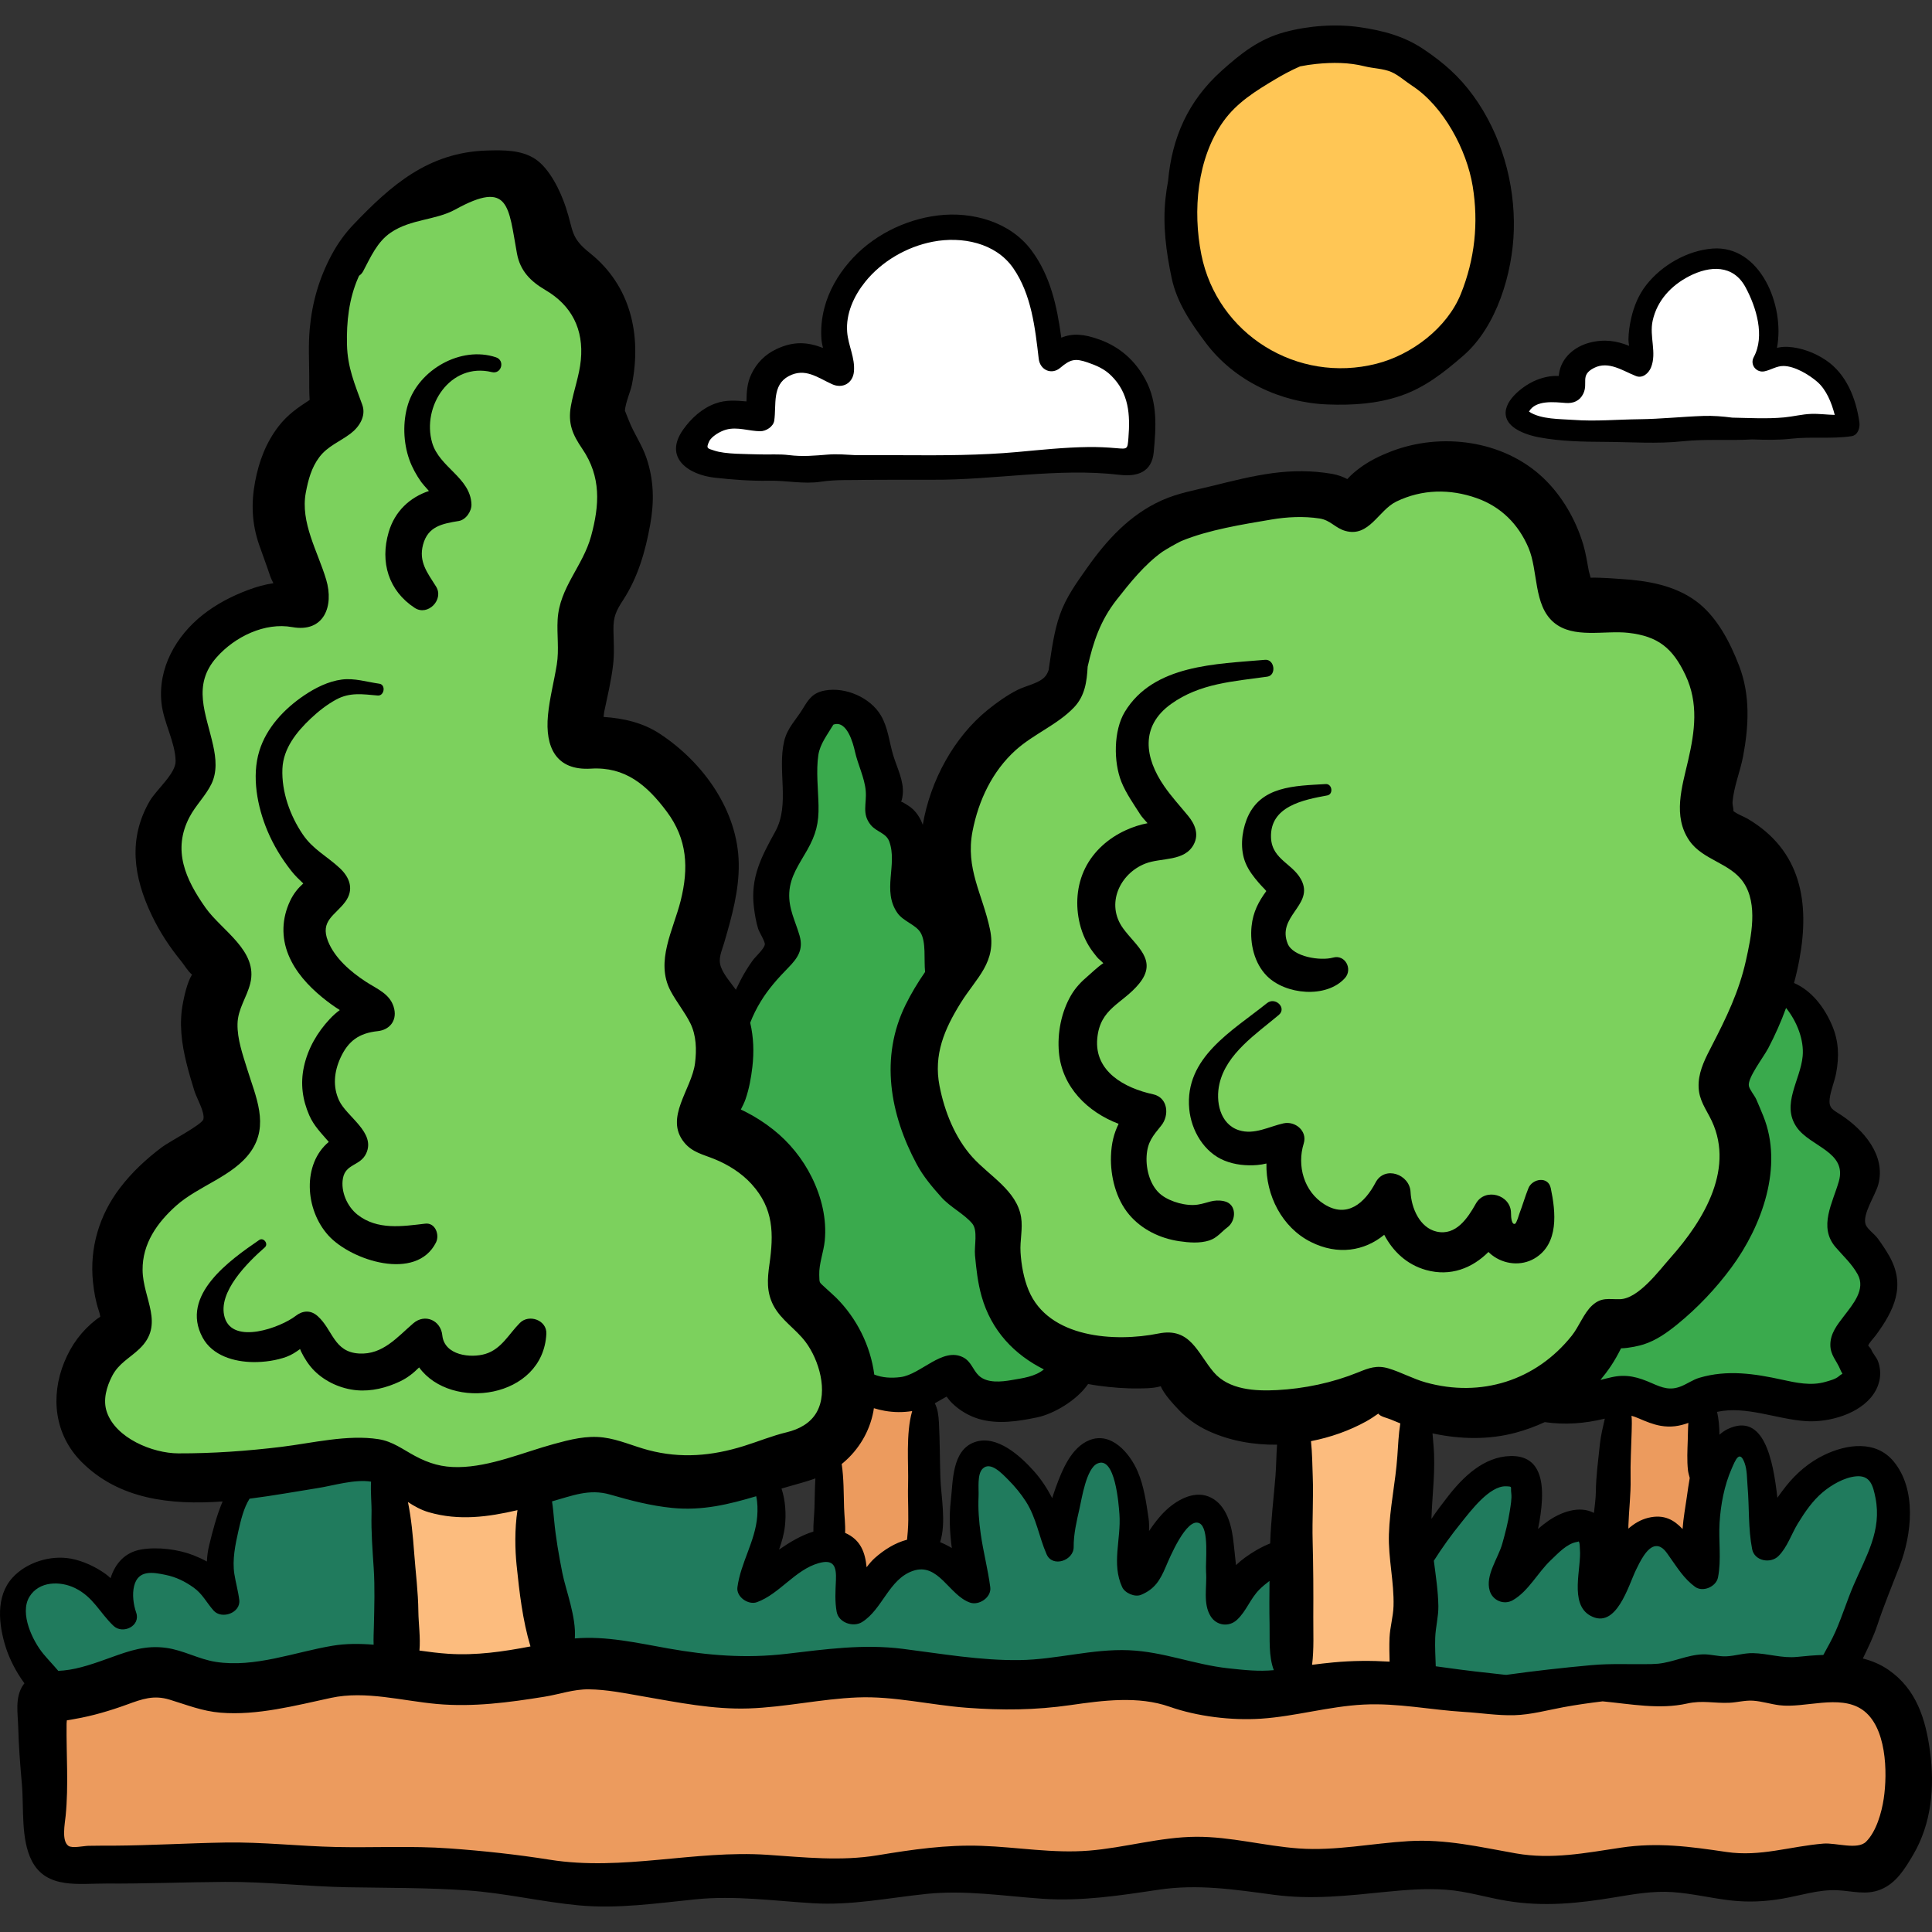 <?xml version="1.0" encoding="iso-8859-1"?>
<!-- Generator: Adobe Illustrator 19.0.0, SVG Export Plug-In . SVG Version: 6.00 Build 0)  -->
<svg version="1.1" id="Capa_1" xmlns="http://www.w3.org/2000/svg" xmlns:xlink="http://www.w3.org/1999/xlink" x="0px" y="0px"
	 viewBox="0 0 512.003 512.003" style="enable-background:new 0 0 512.003 512.003;" xml:space="preserve">
<rect x="0" y="0" width="512.003" height="512.003" fill="#333333" stroke="none"/>
<g>
	<path style="fill:#7CD15D;" d="M89.39,71.696c-1.862,10.447,4.605,21.603,0.768,31.497c-2.536,6.54-8.983,10.735-12.516,16.795
		c-5.491,9.419-3.044,21.195-1.854,32.032c0.177,1.612,0.308,3.32-0.388,4.785c-1.154,2.43-4.081,3.331-6.663,4.086
		c-9.338,2.731-19.54,8.469-20.667,18.133c-0.559,4.795,1.323,9.534,1.516,14.357c0.488,12.228-9.775,23.168-8.545,35.343
		c1.244,12.315,13.806,21.204,15.08,33.516c0.632,6.106-1.654,12.231-1.05,18.339c0.615,6.216,4.189,12.296,2.708,18.364
		c-1.741,7.132-9.438,10.733-14.785,15.763c-6.672,6.275-10.031,15.892-8.717,24.957c0.577,3.979,1.899,8.407-0.346,11.743
		c-1.179,1.752-3.125,2.794-4.802,4.077c-7.157,5.474-9.222,16.57-4.514,24.253c5.772,9.42,18.344,11.696,29.388,11.984
		c10.015,0.262,20.053-0.343,29.964-1.805c6.456-0.953,13.016-2.27,19.452-1.192c10.361,1.735,19.796,9.558,30.166,7.878
		c6.813-1.104,12.525-6.217,19.379-7.025c3.544-0.418,7.107,0.357,10.608,1.049c13.395,2.647,27.805,4.032,40.265-1.553
		c12.46-5.584,21.724-20.289,16.966-33.087c-2.904-7.812-10.302-13.58-12.099-21.718c-1.579-7.153,1.435-15.191-1.975-21.674
		c-3.911-7.436-14.692-9.544-17.801-17.349c-3.229-8.106,3.723-17.776,0.173-25.747c-1.799-4.039-5.977-6.685-7.583-10.804
		c-2.489-6.384,1.993-13.098,4.268-19.561c5.278-14.997-3.282-33.432-18.144-39.079c-4.958-1.884-11.006-2.953-13.497-7.635
		c-1.274-2.395-1.276-5.246-1.143-7.956c0.576-11.779,3.122-23.458,7.5-34.408c3.209-8.027,7.489-16.442,5.58-24.873
		c-1.402-6.193-6.078-11.691-5.633-18.026c0.235-3.345,1.904-6.427,2.46-9.734c2.003-11.906-10.046-20.959-15.349-31.805
		c-5.62-11.495-14.141-25.427-29.701-20.609C106.942,48.385,91.477,59.983,89.39,71.696z"/>
	<path style="fill:#7CD15D;" d="M349.532,132.154c-6.519,0.41-13.045-0.592-19.577-0.572c-18.592,0.058-38.271,10.428-43.877,28.155
		c-2.723,8.61-2.232,18.669-8.053,25.572c-3.811,4.519-9.62,6.742-14.43,10.179c-10.216,7.301-15.62,20.769-13.284,33.107
		c0.915,4.836,2.914,9.532,2.801,14.452c-0.172,7.477-5.097,13.86-8.238,20.647c-6.392,13.811-5.191,30.861,3.073,43.639
		c5.946,9.193,15.377,16.587,17.848,27.253c1.246,5.378,0.636,11.363,3.559,16.046c2.918,4.674,8.648,6.786,14.105,7.55
		c5.457,0.764,11.074,0.512,16.391,1.956c7.328,1.989,13.387,6.981,19.769,11.094c6.382,4.113,13.989,7.526,21.382,5.794
		c5.509-1.291,10.1-5.286,15.627-6.497c6.178-1.354,12.481,0.941,18.682,2.189c12.598,2.535,26.046,0.621,37.436-5.329
		c3.829-2,7.508-4.516,10.015-8.033c1.41-1.978,2.431-4.246,4.101-6.01c1.927-2.036,4.549-3.23,7.006-4.579
		c18.34-10.071,29.45-31.921,26.783-52.673c-0.538-4.188-1.584-8.356-1.341-12.571c0.299-5.172,2.509-10.011,4.567-14.766
		c5.552-12.832,9.868-28.849,1.231-39.844c-3.687-4.694-9.368-7.795-12.057-13.123c-4.294-8.51,0.674-18.59,0.88-28.12
		c0.285-13.182-10.109-25.777-23.106-27.999c-3.812-0.652-7.813-0.522-11.395-1.979c-10.038-4.082-11.602-17.52-18.238-26.087
		c-4.9-6.326-15.129-11.309-23.294-9.833c-4.276,0.773-7.863,4.198-11.719,6.035C360.973,130.289,355.292,131.792,349.532,132.154z"
		/>
</g>
<g>
	<path style="fill:#207B5D;" d="M105.088,419.227c0-7.626,4.21-28.918-5.962-31.797c-6.919-1.958-18.562,0.456-25.481,1.926
		c-14.145,3.003-16.502,16.36-15.464,29.347c-3.792-3.763-12.063-5.644-17.213-4.645c-7.166,1.391-8.813,5.08-9.014,11.699
		c-3.796-5.686-9.934-6.649-16.297-7.725c-7.827-1.324-11.08,1.937-11.591,10.056c-0.366,5.818,2.811,18.674,9.564,19.931
		c3.069,0.572,8.039-2.21,10.852-2.905c4.687-1.156,9.532-2.268,14.345-2.384c6.921-0.167,12.617,2.51,18.812,5.152
		c11.95,5.097,17.21-1.533,28.299-5.194c2.949-0.974,6.261-1.444,9.368-1.28c1.805,0.095,5.869,1.924,7.506,1.354
		C110.428,440.106,106.668,421.893,105.088,419.227z"/>
	<path style="fill:#207B5D;" d="M141.654,391.803c0.005,10.126,0.798,20.307,2.185,30.337c0.599,4.332,0.047,11.224,1.766,15.288
		c2.49,5.886,8.198,1.768,13.128,1.406c7.434-0.546,14.695,1.642,21.803,3.563c10.8,2.918,21.377,3.18,32.471,2.46
		c15.25-0.99,30.131-0.851,45.421-0.816c8.462,0.019,16.882,1.534,25.343,1.989c8.094,0.436,16.185-1.565,24.291-1.552
		c11.647,0.018,23.078,3.291,34.618,3.504c2.285-7.857,0.873-15.013-0.03-22.885c-0.308-2.683,0.305-7.358-1.788-9.355
		c-5.244-5.003-9.782,4.867-14.178,6.499c-5.518-5.057-2.733-32.811-15.165-17.124c-6.178,7.796-7.822,7.611-10.575-1.645
		c-1.388-4.666-1.434-9.783-3.025-14.281c-1.07-3.023-3.364-6.154-7.388-4.702c-5.043,1.821-5.343,10.445-7.074,14.714
		c-2.822,6.957-4.861,1.483-7.374-2.633c-2.031-3.327-4.541-6.452-8.188-8.248c-16.102-7.932-10.978,19.476-10.516,27.354
		c-5.158,0.628-8.756-5.038-14.02-5.119c-6.356-0.098-8.157,6.62-13.261,8.148c-6.474,1.938-2.768-5.823-7.637-8.226
		c-4.663-2.302-9.812,5.741-14.893,4.652c-11.59-2.483,5.182-18.841-6.669-23.348c-10.308-3.919-20.802,6.936-30.437,2.693
		C163.664,391.484,152.197,383.61,141.654,391.803z"/>
	<path style="fill:#207B5D;" d="M379.342,407.864c-4.362,7.864-3.465,15.321-3.49,24.961c-0.008,3.275-0.34,6.931,2.12,9.454
		c6,6.154,22.7,4.012,30.747,4.336c18.606,0.748,36.76-3.443,55.33-3.445c6.323-0.001,16.172,1.866,21.969-1.202
		c6.918-3.662,11.595-17.729,13.231-24.914c1.773-7.785,6.157-25.67-3.687-29.941c-12.384-5.373-20.194,9.293-27.338,16.023
		c-0.742-3.527-3.638-20.992-7.706-20.242c-8.897,1.64-4.116,22.77-8.15,28.038c-5.091-2.228-5.099-7.728-12.1-6.525
		c-7.442,1.28-7.176,9.954-13.048,12.182c-3.848-3.413-0.916-11.806-7.795-12.247c-6.044-0.388-10.093,6.637-15.245,8.069
		c0.308-7.915,6.005-20.686-5.899-21.044c-8.213-0.247-11.687,6.63-16.248,12.463C380.966,405.195,380.079,406.535,379.342,407.864z
		"/>
</g>
<g>
	<path style="fill:#3AAA4D;" d="M220.371,187.571c-9.334,6.684-7.547,19.546-7.909,29.153c-0.301,7.997-5.705,8.859-7.955,15.809
		c-2.209,6.823,2.826,11.819,1.48,17.991c-1.325,6.072-8.164,11.171-11.702,16.025c-5.025,6.893-8.574,19.732-4.905,28.394
		c2.436,5.752,9.433,11.037,13.003,16.389c1.9,2.849,3.895,5.595,5.214,8.778c2.265,5.468,0.485,10.472,1.947,15.831
		c1.93,7.076,9.043,11.952,11.915,19.283c4.485,11.448,15.125,20.1,26.452,10.902c8.485,4.339,18.134,11.54,28.163,4.593
		c6.998-4.848,5.88-8.168,2.576-12.96c-5.486-7.956-10.789-15.39-13.126-25.327c-2.622-11.15-1.267-13.675-10.113-20.563
		c-11.241-8.753-16.9-24.284-13.036-38.217c2.941-10.605,11.253-19.827,6.093-31.482c-1.207-2.725-4.156-4.446-5.467-7.076
		c-2.091-4.193-0.664-8.506-1.766-12.799c-2.044-7.964-7.829-9.524-8.669-18.908c-0.71-7.929-1.085-13.795-9.317-17.219
		C222.432,186.181,221.952,186.649,220.371,187.571z"/>
	<path style="fill:#3AAA4D;" d="M469.332,256.647c-3.996,11.65-15.066,22.521-12.281,35.829c1.725,8.241,5.264,12.027,4.013,21.041
		c-1.734,12.495-13.632,25.774-23.812,32.802c-4.322,2.984-10.13,3.156-14.145,6.117c-3.093,2.282-10.83,14.257-8.226,17.934
		c3.085,4.356,9.22-0.297,12.363-0.952c6.319-1.316,5.857,0.156,11.145,2.412c8.779,3.745,16.295-3.185,26.334-0.866
		c7.11,1.643,15.444,4.4,22.253,0.008c7.773-5.013,5.201-14.995,8.116-22.405c2.296-5.837,3.957-10.004,1.403-15.786
		c-1.728-3.913-4.298-5.463-4.858-9.883c-0.776-6.131,4.35-14.419,0.571-20.055c-2.763-4.12-10.24-3.645-11.938-9.609
		c-1.721-6.047,3.296-12.49,1.536-19.089C480.327,268.599,476.674,262.861,469.332,256.647z"/>
</g>
<g>
	<path style="fill:#FCBC7E;" d="M102.366,392.64c0,9.628-5.805,45.173,6.462,48.766c6.167,1.807,16.915,0.837,23.038,0.889
		c3.417,0.029,12.489,2.231,15-0.158c3.457-3.289-1.531-26.185-2.228-30.383c-0.418-2.518-2.023-18.255-4.195-19.74
		c-3.234-2.21-13.855,3.31-18.143,2.795C117.05,394.18,110.799,387.818,102.366,392.64z"/>
	<path style="fill:#FCBC7E;" d="M344.132,376.091c0,23.124-1.786,46.429-0.611,69.527c3.796,0.86,8.416-1.12,12.502-1.168
		c4.257-0.049,10.727,2.218,14.746,0.717c8.512-3.18,5.757-30.984,5.742-40.261c-0.01-6.413,2.91-28.881-1.801-33.456
		C369.678,366.562,352.729,370.811,344.132,376.091z"/>
</g>
<g>
	<path style="fill:#EC9B5E;" d="M218.932,381.847c-2.198,8.266-0.348,18.675,0.111,27.274c7.007-0.093,6.21,6.321,6.492,11.362
		c5.024-5.42,13.298-8.198,20.649-7.809c2.981-14.769-3.757-29.855-1.444-44.389C233.73,367.698,225.465,368.901,218.932,381.847z"
		/>
	<path style="fill:#EC9B5E;" d="M428.318,368.895c0.035,13.805-2.632,28.764-1.333,42.463c2.672-2.24,7.272-7.933,11.426-7.06
		c4.837,1.017,5.796,8.134,11.371,8.375c4.023-7.408,4.953-27.636,1.545-35.858c-2.457-5.929-1.411-3.577-7.879-4.485
		C439.646,371.797,432.785,368.085,428.318,368.895z"/>
	<path style="fill:#EC9B5E;" d="M269.3,446.606c-46.937-0.184-95.208-7.992-141.788-2.7c-18.126,2.059-35.061-2.252-52.918,1.298
		c-14.236,2.831-28.276-0.365-42.528-0.035c-11.132,0.258-20.833,3.509-22.193,14.869c-1.007,8.41-1.505,29.208,8.096,32.632
		c5.134,1.831,13.744-0.109,19.169,0.146c9.619,0.452,19.412,0.257,29.081,0.72c19.054,0.913,38.165,0.998,57.234,1.838
		c20.916,0.922,41.884,2.295,62.781,3.935c8.676,0.681,17.467,1.753,26.218,1.3c10.483-0.543,20.526-3.959,31.057-4.389
		c36.585-1.495,73.888-3.841,110.576-2.161c16.336,0.748,31.102,0.279,47.244,2.716c17.736,2.677,34.249-1.451,51.779-0.547
		c14.117,0.728,48.974,9.163,51.495-11.836c1.282-10.677,4.179-32.59-7.341-37.604c-9.233-4.019-22.393-2.397-32.147-2.337
		c-16.115,0.1-32.247,2.173-48.35,2.915c-24.533,1.131-48.634,1.381-73.151,1.399C321.153,448.781,295.378,438.917,269.3,446.606z"
		/>
</g>
<path style="fill:#FFC655;" d="M329.741,17.759c-35.801,25.259-17.613,89.387,28.008,85.846
	c22.189-1.722,38.279-16.677,39.327-39.239c0.722-15.554-4.53-33.453-17.931-42.528c-7.223-4.891-15.924-8.307-24.683-8.816
	C344.99,12.473,339.677,16.071,329.741,17.759z"/>
<g>
	<path style="fill:#FFFFFF;" d="M242.367,60.619c-7.441,2.139-16.752,7.559-19.012,15.306c-1.996,6.843-1.634,13.499-0.859,20.439
		c-3.732-3.751-9.421-3.863-14.155-1.555c-2.987,1.457-5.077,3.882-6.141,7.024c-0.351,1.038-0.333,6.074-1.202,6.75
		c-0.922,0.717-2.924-0.174-3.994-0.196c-3.501-0.071-7.592,0.652-10.322,2.949c-2.258,1.899-3.748,4.463-2.738,7.433
		c1.054,3.099,3.785,3.326,6.942,3.683c6.012,0.68,12.196-0.157,18.232-0.126c7.265,0.037,14.531-0.275,21.803-0.276
		c14.173-0.001,28.389-0.313,42.552,0.148c4.988,0.162,9.921-0.223,14.919,0.094c2.804,0.177,5.698,0.557,8.508,0.261
		c5.507-0.58,5.109-5.508,5.251-10.131c0.188-6.132-1.132-13.147-6.477-16.739c-5.697-3.829-10.712-2.019-16.937-1.77
		C277.154,76.069,266.349,57.147,242.367,60.619z"/>
	<path style="fill:#FFFFFF;" d="M453.932,68.883c-12.593-0.412-17.517,9.92-18.738,20.955c-0.192,1.733,0.09,3.824-1.092,5.232
		c-2.948-2.699-11.112-2.194-14.482-0.338c-3.859,2.126-2.389,4.74-4.331,7.832c-1.096,1.746-0.863,1.355-2.979,1.317
		c-3.016-0.054-7.236-1.747-9.374,1.766c-1.459,2.398-0.219,5.428,2.085,6.661c4.449,2.381,12.724,1.338,17.52,1.133
		c6.734-0.288,13.491-0.024,20.239-0.184c11.267-0.266,22.496-0.445,33.758-0.305c3.419,0.043,10.792,2.202,11.805-1.881
		c1.016-4.095-3.859-10.219-6.592-12.734c-2.326-2.14-4.722-2.994-7.851-3.227c-2.24-0.167-5.186,0.853-7.087,0.247
		c2.957-4.59,2.58-11.07,0.283-15.882C465.116,75.324,459.682,69.071,453.932,68.883z"/>
</g>
<path d="M511.482,464.158c-1.153-8.57-3.6-16.52-11.044-21.649c-2.072-1.428-4.359-2.375-6.758-2.989
	c1.411-2.912,2.836-5.817,3.881-8.971c1.76-5.308,3.893-10.386,5.894-15.599c3.184-8.298,4.552-20.16-1.601-27.627
	c-4.698-5.7-12.376-4.636-18.363-1.765c-4.022,1.929-7.401,4.812-10.173,8.286c-0.798,1-1.557,2.03-2.291,3.079
	c-1.147-10.301-3.652-22.637-13.089-18.24c-0.823,0.384-1.571,0.916-2.263,1.541c-0.023-2.043-0.167-4.158-0.65-6.061
	c7.742-1.677,15.754,1.948,23.578,2.459c6.047,0.395,14.293-1.886,17.904-7.182c1.775-2.604,2.279-5.686,1.197-8.656
	c-0.424-1.165-1.477-2.158-1.851-3.265c-0.039-0.115-0.737-0.896-0.735-0.882c-0.047-0.458,1.418-1.999,1.915-2.669
	c4.982-6.719,8.103-13.287,3.625-21.149c-0.901-1.583-1.961-3.145-3.03-4.615c-0.827-1.138-2.731-2.471-3.193-3.657
	c-1.023-2.63,2.579-7.79,3.345-10.677c2.051-7.73-3.992-14.522-9.923-18.411c-1.996-1.309-3.263-1.697-2.971-4.246
	c0.26-2.274,1.286-4.55,1.714-6.819c0.841-4.457,0.698-8.499-1.098-12.701c-2.086-4.88-5.468-9.197-10.064-11.186
	c0.549-2.025,1.019-4.072,1.404-6.14c2.851-15.292,0.453-29.033-13.681-37.379c-1.107-0.654-2.969-1.266-3.925-2.188
	c0.428,0.31-0.163-1.331-0.093-2.23c0.313-4.018,2.043-8.155,2.796-12.129c1.517-8.002,1.935-16.219-1.031-23.954
	c-2.41-6.285-5.928-13.138-11.461-17.2c-5.746-4.218-12.948-5.42-19.909-5.856c-0.618-0.039-5.188-0.412-8.012-0.34
	c-0.129-0.62-0.398-1.367-0.462-1.702c-0.448-2.361-0.79-4.744-1.476-7.053c-1.967-6.622-5.686-13.069-10.742-17.811
	c-10.556-9.901-26.954-12.007-40.19-6.894c-2.94,1.136-5.724,2.482-8.26,4.362c-1.177,0.872-2.271,1.785-3.252,2.871
	c-0.026,0.029-0.06,0.065-0.088,0.095c-1.198-0.613-2.472-1.113-4.08-1.388c-5.261-0.9-10.436-0.893-15.717-0.186
	c-5.39,0.722-10.648,2.061-15.919,3.369c-4.539,1.126-9.172,1.915-13.456,3.843c-8.449,3.801-14.547,10.456-19.792,17.894
	c-2.808,3.982-5.56,7.754-7.202,12.396c-1.631,4.612-2.2,9.511-2.94,14.321c-0.013,0.086-0.005,0.164-0.014,0.248
	c-0.265,0.8-0.618,1.498-1.121,2.004c-1.674,1.685-5.074,2.312-7.168,3.378c-2.808,1.429-5.428,3.296-7.876,5.273
	c-8.979,7.253-15.222,18.757-17.224,30.454c-0.551-1.481-1.344-2.857-2.505-4.006c-0.832-0.823-1.771-1.329-2.752-1.926
	c-0.088-0.053-0.285-0.122-0.5-0.199c0.303-0.454,0.426-1.639,0.459-2.013c0.309-3.523-1.553-6.996-2.534-10.257
	c-1.059-3.52-1.37-7.339-3.268-10.563c-2.796-4.752-9.385-7.601-14.808-6.618c-3.21,0.582-4.323,2.247-5.843,4.769
	c-1.815,3.012-4.131,5.079-4.981,8.655c-1.852,7.786,1.591,16.795-2.353,23.944c-3.705,6.717-6.638,12.21-5.664,20.127
	c0.231,1.881,0.548,3.764,1.097,5.58c0.298,0.987,1.89,3.457,1.793,4.221c-0.149,1.178-2.512,3.263-3.22,4.251
	c-1.21,1.687-2.279,3.422-3.229,5.265c-0.411,0.796-0.826,1.634-1.23,2.496c-1.389-1.945-3.16-3.899-3.94-6.009
	c-0.833-2.256,0.127-3.979,0.898-6.622c1.974-6.774,3.92-13.697,3.808-20.823c-0.22-14.041-9.435-26.842-20.927-34.389
	c-4.482-2.943-9.631-4.108-14.9-4.456c0.063-0.61,0.117-1.124,0.165-1.348c0.876-4.144,1.873-8.254,2.366-12.468
	c0.364-3.111,0.147-6.067,0.092-9.192c-0.063-3.55,0.709-5.12,2.567-7.973c3.94-6.05,5.905-12.942,7.173-19.992
	c1.093-6.078,0.994-11.807-1.012-17.716c-1.181-3.481-3.364-6.518-4.647-9.863c-0.459-1.197-0.795-2.031-1.039-2.6
	c0.131-2.116,1.485-5.071,1.85-6.91c2.611-13.17-0.324-26.266-11.156-34.887c-5.244-4.174-4.262-5.842-6.398-12.223
	c-1.425-4.257-4.267-10.212-8.124-12.723c-3.667-2.387-8.349-2.34-12.722-2.211c-15.535,0.458-25.469,9.205-35.44,19.669
	c-2.206,2.315-4.134,4.984-5.722,7.946c-3.339,6.228-5.181,12.622-5.822,19.669c-0.38,4.172-0.155,8.315-0.127,12.493
	c0.014,2.036-0.045,4.203,0.11,6.328c-2.978,1.944-5.796,3.813-8.217,6.955c-3.368,4.372-5.211,9.283-6.238,14.684
	c-1.093,5.745-0.858,11.203,1.067,16.754c0.968,2.791,2.021,5.539,2.948,8.347c0.148,0.449,0.461,1.097,0.829,1.828
	c-2.323,0.337-4.538,0.972-6.753,1.807c-4.296,1.62-8.302,3.686-11.917,6.535c-7.152,5.637-12.008,14.191-10.977,23.495
	c0.563,5.085,3.618,10.238,3.735,15.246c0.079,3.364-5.114,7.622-6.862,10.64c-5.802,10.009-4.298,20.134,0.509,30.219
	c2.122,4.452,4.785,8.511,7.909,12.321c0.615,0.75,1.822,2.746,2.792,3.449c-1.29,2.087-2.028,5.579-2.407,7.52
	c-1.055,5.394-0.363,10.712,0.952,16.006c0.615,2.477,1.341,4.944,2.107,7.378c0.576,1.829,2.768,5.538,2.365,7.412
	c-0.311,1.444-8.922,5.863-10.989,7.42c-4.176,3.147-7.938,6.63-11.114,10.794c-5.498,7.207-8.122,15.96-7.155,25.015
	c0.27,2.533,0.706,5.078,1.527,7.494c0.275,0.811,0.345,1.351,0.394,1.637c-0.371,0.255-0.747,0.493-1.015,0.701
	c-3.9,3.021-6.661,6.773-8.526,11.347c-3.719,9.121-2.571,19.248,4.58,26.421c9.903,9.933,23.631,11.49,37.391,10.479
	c-1.596,3.758-2.614,7.723-3.582,11.681c-0.363,1.485-0.526,2.879-0.586,4.239c-1.177-0.642-2.4-1.203-3.575-1.661
	c-4.058-1.582-9.466-2.257-13.78-1.535c-4.433,0.742-6.984,3.824-8.171,7.604c-0.406-0.379-0.833-0.747-1.309-1.092
	c-2.618-1.895-6.008-3.487-9.202-4.074c-5.393-0.991-11.755,0.953-15.479,5.039c-4.54,4.983-3.664,12.504-1.79,18.442
	c0.944,2.989,2.691,6.501,4.949,9.555c-0.111,0.144-0.223,0.283-0.331,0.44c-2.246,3.297-1.41,7.484-1.314,11.214
	c0.13,5.065,0.524,9.987,0.97,15.029c0.557,6.307-0.332,14.584,2.625,20.36c3.883,7.586,12.63,5.976,19.786,6.022
	c10.499,0.068,20.974-0.378,31.469-0.438c10.886-0.062,21.702,1.237,32.585,1.425c10.572,0.182,21.035,0.097,31.587,0.833
	c9.908,0.692,19.516,3.002,29.376,3.948c10.429,1.001,20.791-0.546,31.147-1.59c10.398-1.048,20.632,0.41,31.003,1.038
	c10.365,0.627,19.862-1.398,30.07-2.462c10.38-1.082,20.438,0.554,30.75,1.272c10.41,0.724,20.474-0.838,30.732-2.372
	c10.597-1.585,20.197-0.066,30.703,1.331c10.066,1.339,19.604,0.218,29.639-0.786c5.316-0.532,10.698-0.951,16.04-0.556
	c5.414,0.4,10.635,2.06,15.979,2.944c9.78,1.617,18.932,0.685,28.64-0.936c5.065-0.846,10.119-1.727,15.277-1.383
	c5.195,0.346,10.325,1.628,15.501,2.211c4.665,0.526,9.093,0.312,13.71-0.486c4.77-0.824,9.529-2.429,14.422-2.222
	c4.039,0.171,7.655,1.401,11.589-0.203c4.081-1.664,6.38-5.466,8.531-9.099C511.881,483.304,512.749,473.584,511.482,464.158z
	 M455.287,418.047c0.937-4.742,0.126-9.683,0.42-14.489c0.295-4.824,1.249-9.902,3.204-14.348c0.941-2.141,2.088-5.172,3.426-1.508
	c0.698,1.913,0.622,4.263,0.796,6.281c0.478,5.544,0.133,11.08,1.207,16.563c0.618,3.152,4.867,3.915,6.961,1.838
	c2.378-2.359,3.439-5.852,5.176-8.679c1.834-2.986,3.868-5.982,6.575-8.249c2.34-1.959,5.685-3.918,8.819-4.21
	c3.754-0.349,4.499,2.419,5.15,5.686c1.734,8.687-2.464,15.428-5.786,23.136c-1.747,4.055-3.033,8.299-4.82,12.334
	c-0.945,2.135-2.103,4.14-3.207,6.177c-2.362,0.075-4.704,0.281-6.946,0.518c-3.974,0.421-7.726-0.917-11.706-0.995
	c-2.44-0.048-4.727,0.758-7.136,0.848c-2.073,0.077-4.091-0.595-6.166-0.527c-4.115,0.135-7.802,2.079-11.854,2.483
	c-0.61,0.036-1.22,0.068-1.829,0.102c-5.329,0.108-10.546-0.208-15.894,0.281c-7.574,0.693-15.022,1.529-22.487,2.57
	c-0.178-0.015-0.355-0.019-0.534-0.038c-5.156-0.548-10.362-1.143-15.494-1.87c-0.898-0.127-1.784-0.244-2.672-0.362
	c-0.087-2.515-0.23-5.032-0.145-7.547c0.095-2.816,0.882-5.59,0.836-8.406c-0.066-4.038-0.686-8.022-1.198-12.018
	c2.225-3.507,4.66-6.892,7.279-10.121c2.451-3.022,7.475-9.811,11.889-9.61c1.819,0.083,1.114,0.065,1.346,1.787
	c0.197,1.456-0.179,3.389-0.399,4.847c-0.437,2.9-1.188,5.777-1.984,8.599c-1.094,3.879-4.549,8.344-3.324,12.45
	c0.771,2.586,3.759,3.864,6.134,2.496c4.17-2.403,6.585-7.326,10.082-10.616c1.945-1.83,4.182-4.351,6.905-4.821
	c0.219-0.038,0.366-0.084,0.47-0.133c0.337,0.516,0.252,1.467,0.307,2.038c0.479,4.952-2.902,14.481,2.757,17.634
	c6.911,3.851,10.136-8.11,12.128-12.161c0.891-1.812,2.884-6.18,5.294-6.273c1.774-0.068,2.743,1.659,3.678,2.969
	c2.063,2.893,3.749,5.684,6.658,7.816C451.282,422.044,454.803,420.497,455.287,418.047z M379.887,382.948
	c-0.092-1.01-0.165-2.052-0.255-3.098c0.105,0.023,0.208,0.054,0.314,0.077c7.167,1.512,14.606,1.665,21.716-0.243
	c2.627-0.705,5.215-1.647,7.708-2.803c5.291,0.759,10.46,0.406,15.926-0.923c-0.482,2.209-1.063,4.388-1.297,6.677
	c-0.446,4.344-1.038,8.436-1.086,12.84c-0.017,1.574-0.27,3.472-0.502,5.471c-3.87-2.046-8.724-0.234-12.102,2.109
	c-0.94,0.652-1.841,1.379-2.723,2.132c0.528-2.537,0.923-5.098,1.047-7.699c0.286-6.025-1.134-11.791-8.331-11.622
	c-7.132,0.168-12.648,5.608-16.724,10.887c-1.416,1.833-2.896,3.76-4.236,5.779C379.551,395.995,380.487,389.495,379.887,382.948z
	 M432.41,379.375c0.036-1.495,0.094-2.877-0.038-4.178c0.602,0.167,1.248,0.404,2,0.727c1.848,0.793,3.679,1.562,5.672,1.919
	c2.766,0.495,5.084,0.082,7.391-0.754c-0.117,1.583-0.114,3.174-0.161,4.607c-0.087,2.652-0.233,5.303,0.057,7.944
	c0.059,0.539,0.25,1.265,0.47,2.051c-0.314,1.707-0.542,3.413-0.769,5.006c-0.369,2.597-0.924,5.584-1.13,8.513
	c-2.238-2.381-4.88-3.997-9.101-2.975c-1.996,0.483-3.737,1.533-5.26,2.867c-0.005-0.288-0.006-0.574,0.004-0.856
	c0.137-4.2,0.668-8.193,0.582-12.425C432.042,387.723,432.31,383.484,432.41,379.375z M473.33,267.117
	c2.94,3.671,4.782,8.524,4.398,12.769c-0.575,6.349-5.769,12.823-1.576,18.852c3.595,5.169,13.413,6.497,11.161,14.348
	c-1.635,5.701-5.456,12.055-0.88,17.404c2.071,2.421,4.273,4.357,5.865,7.214c2.215,3.976-1.264,7.964-3.662,11.11
	c-1.74,2.283-3.553,4.51-3.574,7.541c-0.019,2.771,1.671,4.231,2.619,6.553c0.716,1.754,0.937,0.685-0.386,1.837
	c-0.888,0.773-2.475,1.16-3.588,1.481c-3.754,1.082-7.692,0.234-11.429-0.587c-7.281-1.6-14.537-2.699-21.907-0.514
	c-1.745,0.517-3.166,1.577-4.822,2.249c-2.929,1.189-4.963,0.436-7.8-0.817c-3.599-1.59-6.666-2.464-10.604-1.589
	c-1.038,0.231-2.032,0.483-3.009,0.735c0.995-1.198,1.933-2.444,2.789-3.72c0.954-1.421,1.8-2.941,2.571-4.469
	c0.028-0.056,0.065-0.122,0.104-0.191c2.236-0.051,4.927-0.701,5.97-1.036c3.366-1.081,6.231-3.121,8.946-5.327
	c5.348-4.346,10.213-9.49,14.307-15.029c8.134-11.007,13.877-26.84,8.465-40.182c-0.599-1.477-1.217-2.953-1.857-4.413
	c-0.428-0.975-1.798-2.598-1.965-3.57c-0.367-2.142,3.849-7.522,5.154-10.004C470.429,274.319,472.002,270.761,473.33,267.117z
	 M254.581,265.808c4.198-6.759,9.625-10.773,7.766-19.563c-1.976-9.339-6.547-16.025-4.605-25.997
	c1.581-8.113,5.222-15.873,11.445-21.467c4.74-4.26,11.031-6.708,15.41-11.28c2.934-3.063,3.434-6.88,3.646-10.833
	c1.494-6.533,3.312-12.158,7.705-17.753c3.508-4.468,7.347-9.282,12.085-12.679c1.567-1.003,3.168-1.904,4.792-2.736
	c0.12-0.052,0.237-0.111,0.358-0.161c7.13-2.939,16.078-4.356,23.674-5.644c4.214-0.715,8.617-0.94,12.857-0.287
	c2.905,0.448,4.13,2.544,6.832,3.294c6.313,1.751,8.765-5.497,13.517-7.79c6.82-3.291,14.184-3.399,21.245-0.914
	c6.439,2.266,11.076,6.882,13.758,13.161c2.616,6.124,1.269,15.197,6.711,19.797c5.206,4.401,13.492,2.045,19.747,2.754
	c7.889,0.894,11.76,4.039,15.14,11.189c3.512,7.431,2.506,14.86,0.718,22.616c-1.61,6.984-4.152,14.774,0.331,21.284
	c3.552,5.158,10.811,5.86,14.33,11.049c3.922,5.783,2.044,14.42,0.654,20.697c-1.817,8.21-5.214,15.196-9.042,22.604
	c-1.564,3.027-3.25,6.206-3.48,9.672c-0.25,3.759,1.192,5.941,2.872,9.059c7.14,13.251-1.409,27.396-10.314,37.402
	c-3.083,3.464-8.513,10.912-13.448,11.023c-2.967,0.067-4.873-0.609-7.343,1.655c-2.228,2.042-3.486,5.617-5.398,8.013
	c-9.51,11.919-24.063,16.47-38.698,12.386c-3.399-0.948-6.484-2.69-9.825-3.702c-3.142-0.952-5.262-0.119-8.123,1.043
	c-6.761,2.745-14.23,4.317-21.488,4.694c-5.712,0.297-12.756-0.036-16.774-4.764c-4.318-5.081-6.172-11.943-14.609-10.235
	c-11.465,2.321-29.197,1.288-34.454-11.517c-1.283-3.126-1.91-6.662-2.118-10.018c-0.195-3.135,0.654-6.199,0.145-9.316
	c-1.149-7.03-8.361-10.866-12.868-15.851c-4.643-5.135-7.434-12.16-8.747-18.928C247.376,279.475,250.272,272.747,254.581,265.808z
	 M369.3,425.636c-0.084,2.799-0.935,5.582-1.059,8.406c-0.092,2.101-0.032,4.206,0.02,6.31c-4.88-0.287-9.776-0.277-14.887,0.203
	c-1.889,0.177-3.773,0.397-5.656,0.639c0.534-4.131,0.296-8.73,0.322-12.706c0.044-6.687,0.003-13.407-0.171-20.092
	c-0.148-5.707,0.241-11.439,0.024-17.126c-0.11-2.876-0.122-6.155-0.467-9.349c5.176-1.004,10.165-2.775,14.586-5.211
	c1.147-0.632,2.201-1.343,3.252-2.082c0.017,0.022,0.03,0.038,0.049,0.061c0.599,0.773,2.31,1.08,3.219,1.473
	c0.85,0.367,1.707,0.717,2.569,1.055c-0.465,2.873-0.585,5.809-0.787,8.702c-0.484,6.95-2.009,13.683-2.234,20.671
	C367.877,412.962,369.491,419.287,369.3,425.636z M149.019,416.805c-0.926-4.699-1.717-9.18-2.172-13.95
	c-0.156-1.63-0.295-3.315-0.555-4.972c5.34-1.483,9.842-3.418,15.422-1.797c5.434,1.578,10.777,2.966,16.432,3.531
	c7.975,0.797,15.055-0.953,22.257-3.099c0.389,1.721,0.402,3.597,0.272,5.303c-0.502,6.612-4.376,12.273-5.251,18.836
	c-0.339,2.544,2.896,4.768,5.172,3.94c5.996-2.181,10.107-8.586,16.379-10.351c4.035-1.135,4.714,0.925,4.557,4.543
	c-0.124,2.872-0.318,5.49,0.195,8.352c0.519,2.897,4.383,4.182,6.717,2.733c5.414-3.362,7.115-11.375,13.484-13.571
	c6.794-2.343,9.573,6.501,15.173,8.416c2.358,0.806,5.679-1.402,5.335-4.064c-0.612-4.727-1.853-9.378-2.53-14.129
	c-0.478-3.352-0.729-6.583-0.575-9.964c0.098-2.141-0.424-5.855,1.083-7.344c2.069-2.045,5.115,1.262,6.868,3.028
	c1.691,1.703,3.274,3.62,4.57,5.637c2.837,4.417,3.467,9.366,5.511,14.024c1.587,3.617,7.214,1.637,7.174-1.943
	c-0.038-3.401,0.803-6.927,1.554-10.222c0.608-2.669,1.792-10.559,4.727-11.888c4.742-2.149,5.658,10.877,5.845,13.441
	c0.477,6.567-2.145,13.119,0.728,19.31c0.734,1.582,3.348,2.736,5.013,2.04c3.609-1.509,5.023-3.864,6.518-7.373
	c1.003-2.355,5.548-13.284,8.941-11.591c2.68,1.337,1.551,10.261,1.757,12.921c0.297,3.82-0.908,8.377,1.245,11.771
	c1.565,2.467,4.816,2.884,6.957,0.897c2.505-2.326,3.522-5.624,5.95-8.038c0.782-0.778,1.691-1.546,2.667-2.269
	c-0.048,3.844-0.067,7.689,0.014,11.523c0.082,3.855-0.288,8.414,1.127,12.128c-4.116,0.379-7.744-0.025-12.082-0.495
	c-9.037-0.978-17.137-4.408-26.337-4.789c-9.736-0.403-19.176,2.467-28.864,2.61c-10.424,0.154-20.765-1.681-31.064-2.98
	c-10.488-1.323-20.476,0.118-30.891,1.331c-10.736,1.25-20.67,0.442-31.273-1.438c-8.077-1.433-16.481-3.365-24.73-2.648
	C152.757,428.485,149.935,421.452,149.019,416.805z M207.109,394.49c0.59-0.175,1.183-0.349,1.779-0.52
	c2.516-0.721,4.91-1.34,7.199-2.175c-0.162,2.583-0.165,5.187-0.241,7.711c-0.065,2.141-0.35,4.313-0.284,6.381
	c-1.643,0.492-3.234,1.222-4.714,2.027c-1.503,0.818-2.959,1.769-4.388,2.745c0.702-2.024,1.318-4.075,1.553-6.227
	C208.359,401.262,208.173,397.675,207.109,394.49z M240.65,393.541c-0.126,4.023,0.247,8.262-0.072,12.254
	c-0.07,0.872-0.15,1.6-0.197,2.246c-3.206,0.836-6.122,2.695-8.584,4.886c-0.754,0.672-1.453,1.512-2.134,2.413
	c-0.393-3.827-1.485-7.252-5.702-9.11c0.112-2.168-0.205-4.461-0.274-6.724c-0.115-3.781-0.063-7.734-0.628-11.529
	c0.122-0.099,0.246-0.192,0.368-0.295c4.148-3.491,7.023-8.299,8.029-13.641c0.053-0.284,0.085-0.569,0.13-0.854
	c0.944,0.295,1.912,0.527,2.886,0.699c2.432,0.43,4.868,0.449,7.267,0.06C239.997,379.956,240.819,388.183,240.65,393.541z
	 M336.612,409.024c-2.41,0.963-4.703,2.316-6.656,3.746c-0.86,0.63-1.655,1.291-2.401,2.004c-0.297-2.437-0.483-4.879-0.819-7.314
	c-0.579-4.201-2.16-9.247-6.549-10.898c-4.098-1.542-8.598,1.15-11.465,3.942c-1.569,1.529-2.964,3.371-4.213,5.241
	c0.04-1.206,0.025-2.372-0.135-3.444c-0.628-4.195-1.196-8.426-2.882-12.354c-2.047-4.771-6.945-10.616-12.776-8.292
	c-4.851,1.933-7.251,7.971-8.906,12.494c-0.341,0.931-0.661,1.896-0.965,2.873c-1.292-2.468-2.792-4.856-4.823-7.131
	c-3.529-3.954-9.854-9.827-15.772-7.692c-6.024,2.174-5.676,10.402-6.274,15.506c-0.502,4.289-0.267,8.44,0.266,12.558
	c-0.197-0.119-0.388-0.241-0.592-0.357c-0.831-0.47-1.664-0.88-2.507-1.223c1.687-5.216,0.221-12.193,0.065-17.154
	c-0.152-4.82-0.124-9.687-0.382-14.497c-0.1-1.87-0.307-3.648-1.092-5.14c1.046-0.581,2.084-1.223,3.127-1.777
	c0.469,0.665,0.979,1.277,1.574,1.848c1.917,1.842,4.373,3.294,6.925,4.056c5.045,1.508,10.492,0.651,15.536-0.404
	c4.161-0.871,10.368-4.348,13.46-8.835c0.942,0.178,1.891,0.336,2.847,0.464c3.483,0.465,6.977,0.756,10.493,0.707
	c1.739-0.024,3.601-0.009,5.304-0.426c0.127-0.031,0.365-0.085,0.627-0.153c0.798,2.13,3.857,5.311,4.891,6.397
	c2.165,2.275,4.851,4.13,7.696,5.445c5.604,2.592,11.894,3.731,18.22,3.647c-0.211,2.856-0.211,5.747-0.427,8.409
	C337.522,397.218,336.797,403.059,336.612,409.024z M197.574,291.299c0.954-2.775,1.473-5.632,1.813-8.544
	c0.461-3.946,0.322-7.913-0.573-11.713c0.757-1.974,1.686-3.818,2.79-5.633c2.034-3.345,4.548-6.152,7.279-8.942
	c2.507-2.562,4.089-4.797,3.01-8.53c-1.124-3.887-2.944-7.093-2.726-11.341c0.225-4.383,2.672-7.639,4.746-11.311
	c2.321-4.109,3.11-7.125,3.008-11.821c-0.092-4.242-0.68-9.199-0.051-13.369c0.444-2.944,2.416-5.415,3.978-8.052
	c3.587-1.328,5.249,4.966,5.716,7.09c0.762,3.468,2.585,6.994,2.869,10.502c0.278,3.427-1.081,6.042,1.323,8.983
	c1.536,1.879,4.078,2.095,4.917,4.401c2.228,6.13-1.974,12.975,2.136,18.904c1.562,2.254,4.913,3.122,6.16,5.244
	c1.501,2.554,0.853,7.019,1.191,10.417c-1.935,2.79-3.721,5.747-5.209,8.786c-6.785,13.859-4.12,28.881,2.984,42.148
	c1.739,3.248,4.113,6.049,6.562,8.781c2.351,2.624,5.942,4.354,8.126,6.912c1.595,1.868,0.526,5.91,0.767,8.493
	c0.344,3.686,0.736,7.259,1.747,10.835c2.591,9.167,8.739,15.49,16.509,19.37c-2.369,1.937-5.598,2.317-8.57,2.831
	c-2.676,0.462-6.477,0.884-8.674-1.186c-1.604-1.511-1.999-3.751-4.189-4.86c-5.449-2.759-11.2,4.568-16.548,5.252
	c-2.412,0.309-4.782,0.19-6.971-0.667c-0.997-7.645-4.665-14.965-10.118-20.383c-0.86-0.855-1.793-1.621-2.67-2.455
	c-1.919-1.825-1.711-1.199-1.795-3.552c-0.106-2.941,1.171-6.123,1.46-9.08c0.569-5.815-0.869-11.605-3.435-16.809
	c-2.417-4.901-5.957-9.279-10.238-12.662c-2.298-1.816-4.7-3.366-7.31-4.691c-0.414-0.21-0.836-0.408-1.256-0.61
	C196.811,293.109,197.267,292.19,197.574,291.299z M47.229,385.161c-6.765-0.022-16.578-4.013-18.931-11.013
	c-1.061-3.154-0.067-6.623,1.426-9.501c1.748-3.369,4.604-4.687,7.226-7.184c6.806-6.481,0.912-13.243,0.839-20.884
	c-0.067-7.003,3.843-12.533,8.878-17.038c5.896-5.276,15.163-7.8,19.762-14.311c4.996-7.074,1.334-14.61-0.921-21.922
	c-1.181-3.831-2.644-7.906-2.563-11.96c0.08-3.987,2.451-7.006,3.378-10.725c2.159-8.655-7.566-13.986-11.86-20.072
	c-5.318-7.538-8.818-15.297-4.243-24.012c1.634-3.113,4.248-5.606,5.784-8.721c1.596-3.237,1.239-6.851,0.481-10.283
	c-1.862-8.427-5.663-15.901,0.927-23.342c4.858-5.486,12.789-9.313,20.031-8.005c8.404,1.518,11.112-5.513,8.999-12.587
	c-2.228-7.46-6.899-15.124-5.393-23.083c0.635-3.357,1.49-6.591,3.574-9.363c2.204-2.931,5.434-4.098,8.285-6.255
	c2.257-1.708,4.191-4.616,3.102-7.621c-1.998-5.508-3.909-9.882-4.054-15.944c-0.144-6.051,0.518-12.079,2.939-17.674
	c0.087-0.201,0.181-0.39,0.269-0.587c0.42-0.279,0.793-0.66,1.072-1.184c1.991-3.748,3.712-7.79,7.313-10.242
	c5.372-3.657,11.859-3.233,17.112-6.127c14.387-7.928,14.063-0.812,16.336,11.631c0.848,4.644,3.613,7.409,7.557,9.722
	c6.974,4.09,10.164,10.416,9.377,18.558c-0.398,4.119-1.898,8.051-2.626,12.109c-0.852,4.746,0.449,7.639,3.015,11.414
	c5.024,7.394,4.574,14.881,2.326,23.134c-2.179,8.001-8.376,13.573-8.864,22.123c-0.228,3.994,0.418,7.917-0.222,11.897
	c-0.725,4.502-1.912,8.884-2.341,13.442c-0.792,8.42,2.108,14.716,11.385,14.15c9.056-0.553,14.81,4.311,20.094,11.38
	c5.474,7.324,5.847,14.976,3.691,23.614c-1.922,7.699-6.791,16.106-2.693,23.877c1.563,2.964,3.775,5.614,5.261,8.623
	c1.588,3.219,1.68,7.015,1.24,10.535c-0.875,6.988-8.236,14.482-2.853,21.062c2.123,2.595,4.973,3.158,7.932,4.354
	c3.685,1.489,7.235,3.711,9.908,6.66c5.885,6.494,5.883,13.149,4.716,21.342c-0.541,3.797-0.785,7.233,1.041,10.763
	c2.033,3.931,5.927,6.238,8.533,9.704c3.553,4.726,6.066,13.092,2.97,18.615c-1.666,2.972-4.734,4.564-7.93,5.334
	c-3.927,0.946-7.529,2.447-11.379,3.648c-8.481,2.646-16.691,3.367-25.337,1.081c-3.979-1.052-7.802-2.822-11.894-3.34
	c-4.493-0.569-8.764,0.538-13.075,1.713c-8.162,2.225-16.822,6.044-25.371,6.139c-4.286,0.048-7.67-0.924-11.447-2.944
	c-3.225-1.725-5.946-3.867-9.66-4.454c-8.275-1.308-17.613,1.044-25.845,2.039C65.452,384.538,56.349,385.191,47.229,385.161z
	 M110.872,427.084c-0.057-5.253-0.718-10.258-1.105-15.468c-0.35-4.707-0.764-9.17-1.657-13.561c1.697,1.112,3.475,2.113,5.537,2.71
	c7.999,2.317,15.738,1.25,23.493-0.558c-0.785,5.043-0.648,10.547-0.239,14.531c0.741,7.208,1.586,14.625,3.681,21.585
	c-7.188,1.378-14.425,2.44-21.795,1.948c-2.512-0.168-5.061-0.49-7.629-0.852C111.468,434.037,110.906,430.186,110.872,427.084z
	 M15.445,442.797c-1.266-1.5-2.644-2.93-3.904-4.436c-2.876-3.436-6.416-10.762-3.757-15.172c2.545-4.22,8.191-4.244,12.099-2.331
	c4.861,2.38,6.502,6.493,10.193,10.007c2.458,2.34,7.254,0.046,6.017-3.502c-0.734-2.105-1.109-4.872-0.539-7.1
	c1.091-4.268,4.888-3.623,8.373-2.893c2.768,0.58,5.088,1.719,7.388,3.36c2.378,1.696,3.4,3.958,5.291,6.089
	c2.148,2.422,7.218,0.63,6.801-2.817c-0.282-2.336-0.932-4.526-1.297-6.859c-0.591-3.776,0.242-7.771,1.083-11.492
	c0.627-2.777,1.399-6.024,2.919-8.438c0.008-0.013,0.021-0.031,0.03-0.044c6.335-0.802,12.537-1.94,18.225-2.837
	c3.893-0.614,9.649-2.389,13.97-1.675c-0.176,2.835,0.193,5.84,0.122,8.535c-0.123,4.671,0.276,9.728,0.579,14.411
	c0.326,5.039,0.164,10.153,0.048,15.206c-0.04,1.761-0.138,3.458-0.069,5.054c-3.686-0.298-7.348-0.319-10.927,0.283
	c-10.039,1.688-20.599,5.886-30.924,4.269c-4.52-0.708-8.501-3.061-13.064-3.702c-5.484-0.771-9.703,0.734-14.782,2.562
	c-3.848,1.385-8.349,3.037-12.438,3.418C16.397,442.737,15.918,442.768,15.445,442.797z M499.21,476.674
	c-0.545,3.64-1.948,8.678-4.679,11.401c-2.253,2.246-7.985,0.234-11.284,0.501c-8.868,0.717-16.705,3.553-25.722,2.219
	c-9.683-1.433-18.189-2.609-27.98-1.142c-9.387,1.406-18.318,3.189-27.812,1.518c-9.656-1.699-18.528-3.839-28.442-3.25
	c-9.67,0.574-19.329,2.629-29.04,1.944c-9.135-0.644-18.076-3.154-27.275-3.097c-9.554,0.06-18.891,2.91-28.39,3.672
	c-9.599,0.77-18.911-0.937-28.462-1.273c-9.424-0.332-18.332,0.977-27.584,2.508c-9.689,1.604-19.412,0.53-29.135-0.126
	c-19.414-1.309-38.291,4.375-57.674,1.303c-8.894-1.409-17.674-2.358-26.653-3.004c-9.987-0.719-20.015-0.155-30.021-0.372
	c-9.809-0.213-19.557-1.354-29.376-1.186c-9.852,0.168-19.681,0.766-29.537,0.83c-2.253,0.015-4.51-0.021-6.762,0.042
	c-1.265,0.036-4.259,0.714-5.25,0.012c-1.866-1.324-0.941-5.846-0.732-7.984c0.801-8.149,0.148-16.2,0.245-24.375
	c0.002-0.156,0.032-0.5,0.064-0.898c0.869-0.126,1.689-0.298,2.094-0.368c4.704-0.805,9.426-2.209,13.903-3.841
	c3.99-1.454,7.023-2.565,11.236-1.285c4.593,1.395,8.615,3.053,13.496,3.455c9.715,0.8,19.863-1.894,29.293-3.926
	c9.148-1.971,18.899,0.811,28.137,1.63c9.568,0.849,18.995-0.41,28.449-1.937c3.949-0.638,7.653-1.995,11.69-1.955
	c4.836,0.048,9.649,1.049,14.401,1.87c9.231,1.595,18.584,3.513,27.996,3.196c9.664-0.325,19.154-2.525,28.812-2.918
	c9.741-0.396,19.289,2.009,28.963,2.736c9.44,0.71,18.175,0.639,27.553-0.71c8.501-1.223,17.93-2.48,26.214,0.437
	c7.34,2.585,16.451,3.691,24.247,3.169c9.112-0.61,17.988-3.277,27.19-3.739c9.082-0.456,17.69,1.409,26.695,1.952
	c4.377,0.264,8.852,0.987,13.235,0.864c4.394-0.123,8.773-1.338,13.073-2.134c3.434-0.635,6.879-1.117,10.329-1.536
	c7.489,0.71,15.058,2.216,22.395,0.576c4.058-0.907,7.099-0.026,11.144-0.198c2.116-0.089,4.173-0.695,6.304-0.556
	c2.347,0.152,4.66,0.913,6.993,1.206c6.69,0.84,15.852-2.931,21.883,1.113C500.016,457.435,500.248,469.741,499.21,476.674z"/>
<path d="M319.558,90.875c7.561,10.072,19.873,15.859,32.301,16.311c6.583,0.24,12.996-0.148,19.269-2.272
	c6.481-2.195,11.61-6.262,16.716-10.706c8.813-7.669,13.024-21.85,13.335-33.229c0.341-12.49-3.344-25.396-10.697-35.551
	c-3.782-5.223-7.964-8.854-13.219-12.385c-5.172-3.475-10.715-4.94-16.912-5.841c-6.385-0.928-13.684-0.381-19.905,1.312
	c-6.793,1.849-11.541,5.614-16.676,10.215c-9.017,8.081-13.196,17.888-14.211,29.205c-0.29,1.549-0.52,3.101-0.686,4.641
	c-0.764,7.086,0.157,14.148,1.626,21.085C311.882,80.196,315.59,85.589,319.558,90.875z M324.224,32.143
	c3.546-4.956,8.564-8.045,13.696-11.111c1.875-1.12,4.181-2.386,6.618-3.442c1.422-0.286,2.852-0.503,4.265-0.645
	c4.325-0.435,8.653-0.432,12.864,0.632c2.243,0.567,4.91,0.576,7.053,1.499c1.869,0.804,3.8,2.534,5.514,3.65
	c8.305,5.412,14.482,16.974,16.053,26.652c1.576,9.709,0.557,19.289-3.119,28.451c-3.646,9.087-13.062,16.192-22.394,18.565
	c-20.994,5.341-42.18-7.804-46.403-28.925C316.064,55.931,317.187,41.979,324.224,32.143z"/>
<path d="M77.211,230.816c1.037,1.312,1.985,2.189,3.16,3.315c-1.369,1.225-2.557,2.635-3.509,4.661
	c-2.161,4.596-2.342,9.571-0.419,14.271c1.841,4.499,5.236,8.201,8.958,11.252c1.489,1.221,3.032,2.345,4.652,3.365
	c-0.89,0.645-1.761,1.411-2.636,2.343c-3.341,3.558-5.843,7.886-6.877,12.685c-0.963,4.472-0.393,8.724,1.432,12.895
	c1.236,2.825,3.288,4.818,5.156,7.014c-7.012,5.829-6.382,17.923-0.056,24.845c6.041,6.61,23.278,12.194,28.478,1.794
	c0.994-1.987-0.163-5.29-2.854-4.974c-6.099,0.718-12.684,1.763-17.954-2.377c-2.732-2.146-4.475-6.132-3.866-9.601
	c0.691-3.94,4.612-3.288,6.163-6.616c2.605-5.59-5.149-9.693-7.175-14.036c-1.715-3.677-1.313-7.607,0.329-11.237
	c2.071-4.579,4.988-6.629,9.903-7.15c3.062-0.324,5.043-2.643,4.399-5.775c-0.832-4.047-4.509-5.332-7.627-7.38
	c-3.938-2.585-8.158-6.189-9.942-10.675c-2.171-5.459,1.903-6.845,4.558-10.426c2.396-3.232,1.25-6.429-1.427-8.936
	c-3.376-3.162-7.088-4.932-9.798-8.911c-3.388-4.975-5.677-11.352-5.416-17.44c0.232-5.397,3.743-9.74,7.506-13.303
	c2.014-1.907,4.307-3.707,6.757-5.036c3.666-1.988,7.086-1.393,10.994-1.062c1.768,0.15,2.207-2.881,0.424-3.13
	c-3.274-0.458-6.59-1.535-9.918-1.107c-3.588,0.461-7.06,2.214-10.019,4.215c-5.245,3.546-9.946,8.514-11.852,14.676
	c-2.096,6.777-0.546,14.818,2.139,21.205C72.474,223.99,74.648,227.573,77.211,230.816z"/>
<path d="M79.526,357.509c0.079,0.233,0.158,0.449,0.239,0.613c0.915,1.87,2.07,3.689,3.555,5.168
	c2.941,2.926,7.086,4.764,11.189,5.14c3.923,0.359,7.918-0.642,11.458-2.32c2.072-0.982,3.659-2.28,5.103-3.73
	c8.462,11.649,32.826,8.312,33.721-8.9c0.188-3.617-4.58-5.324-7.003-2.901c-2.972,2.973-4.865,6.915-9.136,8.22
	c-3.868,1.182-10.892,0.432-11.435-4.932c-0.401-3.957-4.589-5.837-7.683-3.182c-4.266,3.661-8.094,8.374-14.372,8.011
	c-6.776-0.392-6.955-6.404-11.052-9.977c-1.812-1.581-3.903-1.428-5.742,0c-3.991,3.098-16.636,7.738-18.823,0.422
	c-2.006-6.71,6.241-14.718,10.64-18.577c1.047-0.919-0.337-2.748-1.502-1.947c-7.721,5.313-21.057,14.62-14.993,25.847
	c2.595,4.804,8.346,6.456,13.472,6.505c2.895,0.028,6.084-0.42,8.802-1.415C77.307,359.062,78.431,358.301,79.526,357.509z"/>
<path d="M109.911,161.102c3.465,2.265,7.812-2.212,5.653-5.653c-2.298-3.662-4.669-6.55-3.45-11.112
	c1.291-4.831,5.028-5.544,9.45-6.265c1.902-0.31,3.452-2.585,3.378-4.437c-0.282-7.078-8.497-9.744-10.411-16.292
	c-2.813-9.625,4.772-21.403,15.819-18.728c2.561,0.62,3.562-3.1,1.082-3.927c-9.281-3.097-20.468,3.281-23.314,12.48
	c-1.432,4.629-1.255,10.138,0.377,14.688c0.753,2.097,1.855,4.071,3.137,5.886c0.253,0.358,1.137,1.377,2.036,2.373
	c-4.998,1.676-9.024,5.309-10.666,10.915C100.675,148.977,102.963,156.56,109.911,161.102z"/>
<path d="M296.446,297.827c-1.222,2.494-1.915,5.117-2.026,8.569c-0.172,5.343,1.319,11.346,4.808,15.482
	c3.349,3.97,8.2,6.304,13.289,7.058c2.529,0.375,5.478,0.613,7.963-0.199c2.117-0.692,3.288-2.373,4.779-3.461
	c2.395-1.748,2.603-6.241-0.909-6.958c-2.86-0.584-4.234,0.502-6.902,0.918c-3.032,0.472-7.226-0.697-9.641-2.538
	c-2.954-2.252-4.156-6.724-3.941-10.301c0.225-3.76,1.628-5.332,3.897-8.136c2.163-2.672,1.789-7.4-2.181-8.262
	c-7.578-1.645-15.592-6.036-14.796-14.779c0.738-8.098,6.611-9.103,11.065-14.506c5.163-6.264-0.808-9.966-4.238-14.716
	c-4.651-6.442-0.844-14.513,5.943-17.15c4.183-1.625,10.392-0.452,12.816-5.101c1.412-2.708,0.283-5.352-1.486-7.512
	c-2.18-2.659-4.398-5.042-6.37-7.898c-5.169-7.484-6.403-15.868,1.825-21.77c7.67-5.502,16.478-5.967,25.499-7.246
	c2.514-0.356,1.945-4.691-0.604-4.464c-12.782,1.138-29.539,1.185-37.166,13.815c-2.989,4.949-2.998,13.313-0.867,18.577
	c1.222,3.018,3.288,5.939,5.039,8.685c0.322,0.505,1.055,1.319,1.867,2.225c-2.014,0.377-3.952,1.024-5.824,1.883
	c-4.532,2.081-8.453,5.511-10.695,10.012c-2.272,4.562-2.631,9.873-1.429,14.786c0.662,2.706,1.84,5.295,3.534,7.504
	c0.602,0.786,1.213,1.659,2.018,2.252c0.229,0.216,0.453,0.439,0.679,0.658c-1.409,0.898-3.4,2.83-4.162,3.47
	c-1.684,1.415-3.207,3.03-4.333,4.936c-2.642,4.471-3.742,10.136-3.27,15.276C281.468,288.099,288.22,294.704,296.446,297.827z"/>
<path d="M350.948,319.137c-5.397-3.396-7.281-10.195-5.448-16.09c1.034-3.326-2.249-6.025-5.349-5.348
	c-3.825,0.835-7.738,3.123-11.813,1.827c-5.08-1.616-6.232-7.689-5.172-12.307c1.847-8.051,9.822-13.257,15.733-18.249
	c2.197-1.855-0.944-4.887-3.13-3.13c-9.159,7.361-21.882,14.382-20.607,28.053c0.533,5.71,3.927,11.529,9.407,13.712
	c2.714,1.081,5.717,1.38,8.616,1.141c0.859-0.071,1.662-0.216,2.435-0.406c-0.195,8.388,4.096,16.933,11.762,20.789
	c7.17,3.606,14.231,2.4,19.452-1.896c2.302,4.375,5.957,7.896,11.069,9.327c6.536,1.83,12.287-0.511,16.554-4.773
	c0.281,0.275,0.575,0.544,0.899,0.799c3.195,2.508,7.777,3.013,11.327,0.904c6.509-3.866,5.612-12.327,4.289-18.614
	c-0.69-3.279-4.899-2.523-5.919,0c-0.883,2.183-1.515,4.453-2.362,6.652c-0.122,0.317-0.76,2.613-1.183,2.785
	c-0.847,0.345-1.076-1.485-1.073-2.806c0.01-4.906-6.876-6.881-9.32-2.524c-2.135,3.804-5.275,8.575-10.395,7.405
	c-4.515-1.031-6.707-6.305-6.904-10.496c-0.22-4.671-6.85-7.102-9.271-2.511C361.684,318.81,357.016,322.954,350.948,319.137z"/>
<path d="M330.362,217.209c-1.364,3.547-1.74,7.969-0.265,11.515c0.804,1.934,2.101,3.625,3.464,5.201
	c0.509,0.589,1.036,1.15,1.58,1.704c0.147,0.149,0.298,0.33,0.445,0.51c-1.993,2.742-3.512,5.472-3.907,9.344
	c-0.469,4.598,0.717,9.761,4.033,13.131c4.93,5.01,15.795,6.048,20.713,0.587c2.108-2.341,0.087-6.329-3.159-5.426
	c-3.371,0.938-10.593-0.214-12.001-3.67c-2.892-7.094,6.38-10.072,3.904-16.245c-1.975-4.925-8.116-5.79-8.335-11.91
	c-0.294-8.243,8.47-9.977,14.903-11.151c1.694-0.309,1.315-3.121-0.408-3.015C343.2,208.286,333.832,208.186,330.362,217.209z"/>
<path d="M189.462,126.601c4.701,0.516,9.574,0.893,14.307,0.796s9.091,0.975,13.84,0.255c4.066-0.617,8.137-0.356,12.214-0.484
	c5.749-0.005,11.477-0.072,17.125-0.029c16.554,0.125,33.343-3.238,49.763-1.304c4.736,0.558,8.55-0.726,9.041-6.012
	c0.614-6.606,1.072-13.164-2.199-19.227c-2.712-5.026-6.721-8.619-12.085-10.575c-4.177-1.523-7.188-1.768-10.212-0.528
	c-1.112-8.172-2.823-16.366-7.941-23.193c-5.644-7.529-15.648-10.305-24.733-9.206c-8.94,1.081-17.657,5.521-23.551,12.384
	c-3.025,3.522-5.398,7.627-6.567,12.147c-0.688,2.66-0.98,5.478-0.775,8.217c0.056,0.753,0.225,1.555,0.413,2.372
	c-3.846-1.497-7.621-1.961-12.406,0.334c-2.955,1.417-5.111,3.581-6.546,6.534c-1.196,2.46-1.279,4.838-1.328,7.299
	c-2.726-0.23-5.374-0.479-8.2,0.537c-3.546,1.274-6.421,3.887-8.575,6.931C175.781,121.285,182.421,125.828,189.462,126.601z
	 M187.925,116.998c0.652-1.394,2.966-2.71,4.462-3.128c3.022-0.844,6.076,0.39,9.079,0.413c1.514,0.011,3.489-1.196,3.723-2.834
	c0.592-4.147-0.642-9.403,3.837-11.773c4.346-2.3,7.641,0.396,11.493,2.145c2.779,1.262,5.489-0.262,5.78-3.317
	c0.353-3.688-1.517-6.914-1.792-10.541c-0.367-4.825,1.764-9.503,4.726-13.207c4.415-5.521,11.078-9.376,17.999-10.704
	c7.663-1.47,16.614,0.276,21.276,6.99c4.87,7.012,5.813,15.929,6.771,24.072c0.344,2.924,3.375,4.344,5.703,2.362
	c2.72-2.314,3.995-2.541,7.222-1.433c2.37,0.814,4.447,1.699,6.269,3.492c4.705,4.631,5.071,10.335,4.572,16.521
	c-0.243,3.009-0.197,2.979-3.24,2.712c-2.503-0.22-4.91-0.328-7.443-0.296c-6.32,0.082-12.441,0.74-18.726,1.314
	c-9.83,0.897-19.777,0.905-29.736,0.856c-1.559-0.038-3.119-0.039-4.695-0.022c-2.82-0.013-5.64-0.019-8.457-0.001
	c-2.445-0.129-4.882-0.343-7.339-0.15c-3.604,0.283-6.69,0.592-10.305,0.141c-2.7-0.336-5.289-0.093-7.988-0.193
	c-3.203-0.119-8.926-0.001-11.848-1.016C187.615,118.827,187.005,118.967,187.925,116.998z"/>
<path d="M399.2,110.713c0.965,3.111,5.723,4.629,8.504,5.156c5.929,1.124,11.853,1.198,17.853,1.233
	c6.736,0.039,13.616,0.562,20.324-0.155c6.16-0.659,12.333-0.125,18.475-0.498c3.442,0.125,6.889,0.202,10.291-0.182
	c5.357-0.605,10.705,0.111,16.008-0.67c1.747-0.257,2.306-2.264,2.102-3.703c-0.886-6.267-3.419-12.753-8.847-16.421
	c-2.954-1.996-6.552-3.362-10.126-3.553c-1.045-0.056-1.974,0.063-2.864,0.263c2.159-11.329-4.535-27.226-17.021-26.312
	c-6.723,0.492-13.543,4.419-17.646,9.694c-1.99,2.557-3.235,5.545-3.955,8.7c-0.422,1.851-0.718,3.8-0.74,5.7
	c-0.005,0.445,0.085,1.052,0.176,1.697c-3.265-1.338-6.568-1.871-10.501-0.844c-3.945,1.03-7.473,3.97-8.067,8.198
	c-0.016,0.115-0.051,0.35-0.082,0.623c-2.22-0.135-4.575,0.453-6.53,1.348C403.43,102.414,397.914,106.568,399.2,110.713z
	 M414.946,106.794c1.969,0.151,3.704-0.532,4.627-2.434c1.408-2.899-0.936-4.891,2.828-6.834c3.886-2.007,7.735,0.802,11.178,2.14
	c1.75,0.681,3.334-0.777,3.938-2.236c1.626-3.929-0.473-8.257,0.464-12.47c1.182-5.315,4.874-9.29,9.657-11.755
	c5.512-2.842,11.675-3.125,14.936,2.896c2.878,5.315,5.208,12.954,2.191,18.538c-1.089,2.016,0.701,4.235,2.887,3.755
	c1.72-0.378,3.179-1.423,4.999-1.404c2.989,0.031,6.745,2.287,8.956,4.204c2.357,2.044,3.776,5.457,4.621,8.759
	c-2.089-0.041-4.17-0.345-6.272-0.267c-2.405,0.09-4.744,0.71-7.137,0.931c-4.521,0.417-9.171,0.153-13.752,0.059
	c-2.54-0.333-5.089-0.537-7.635-0.45c-5.687,0.193-11.295,0.812-17.01,0.873c-5.739,0.061-11.679,0.614-17.391,0.178
	c-3.434-0.262-8.678-0.083-11.829-2.195C406.961,105.927,411.979,106.565,414.946,106.794z"/>
<g>
</g>
<g>
</g>
<g>
</g>
<g>
</g>
<g>
</g>
<g>
</g>
<g>
</g>
<g>
</g>
<g>
</g>
<g>
</g>
<g>
</g>
<g>
</g>
<g>
</g>
<g>
</g>
<g>
</g>
</svg>
